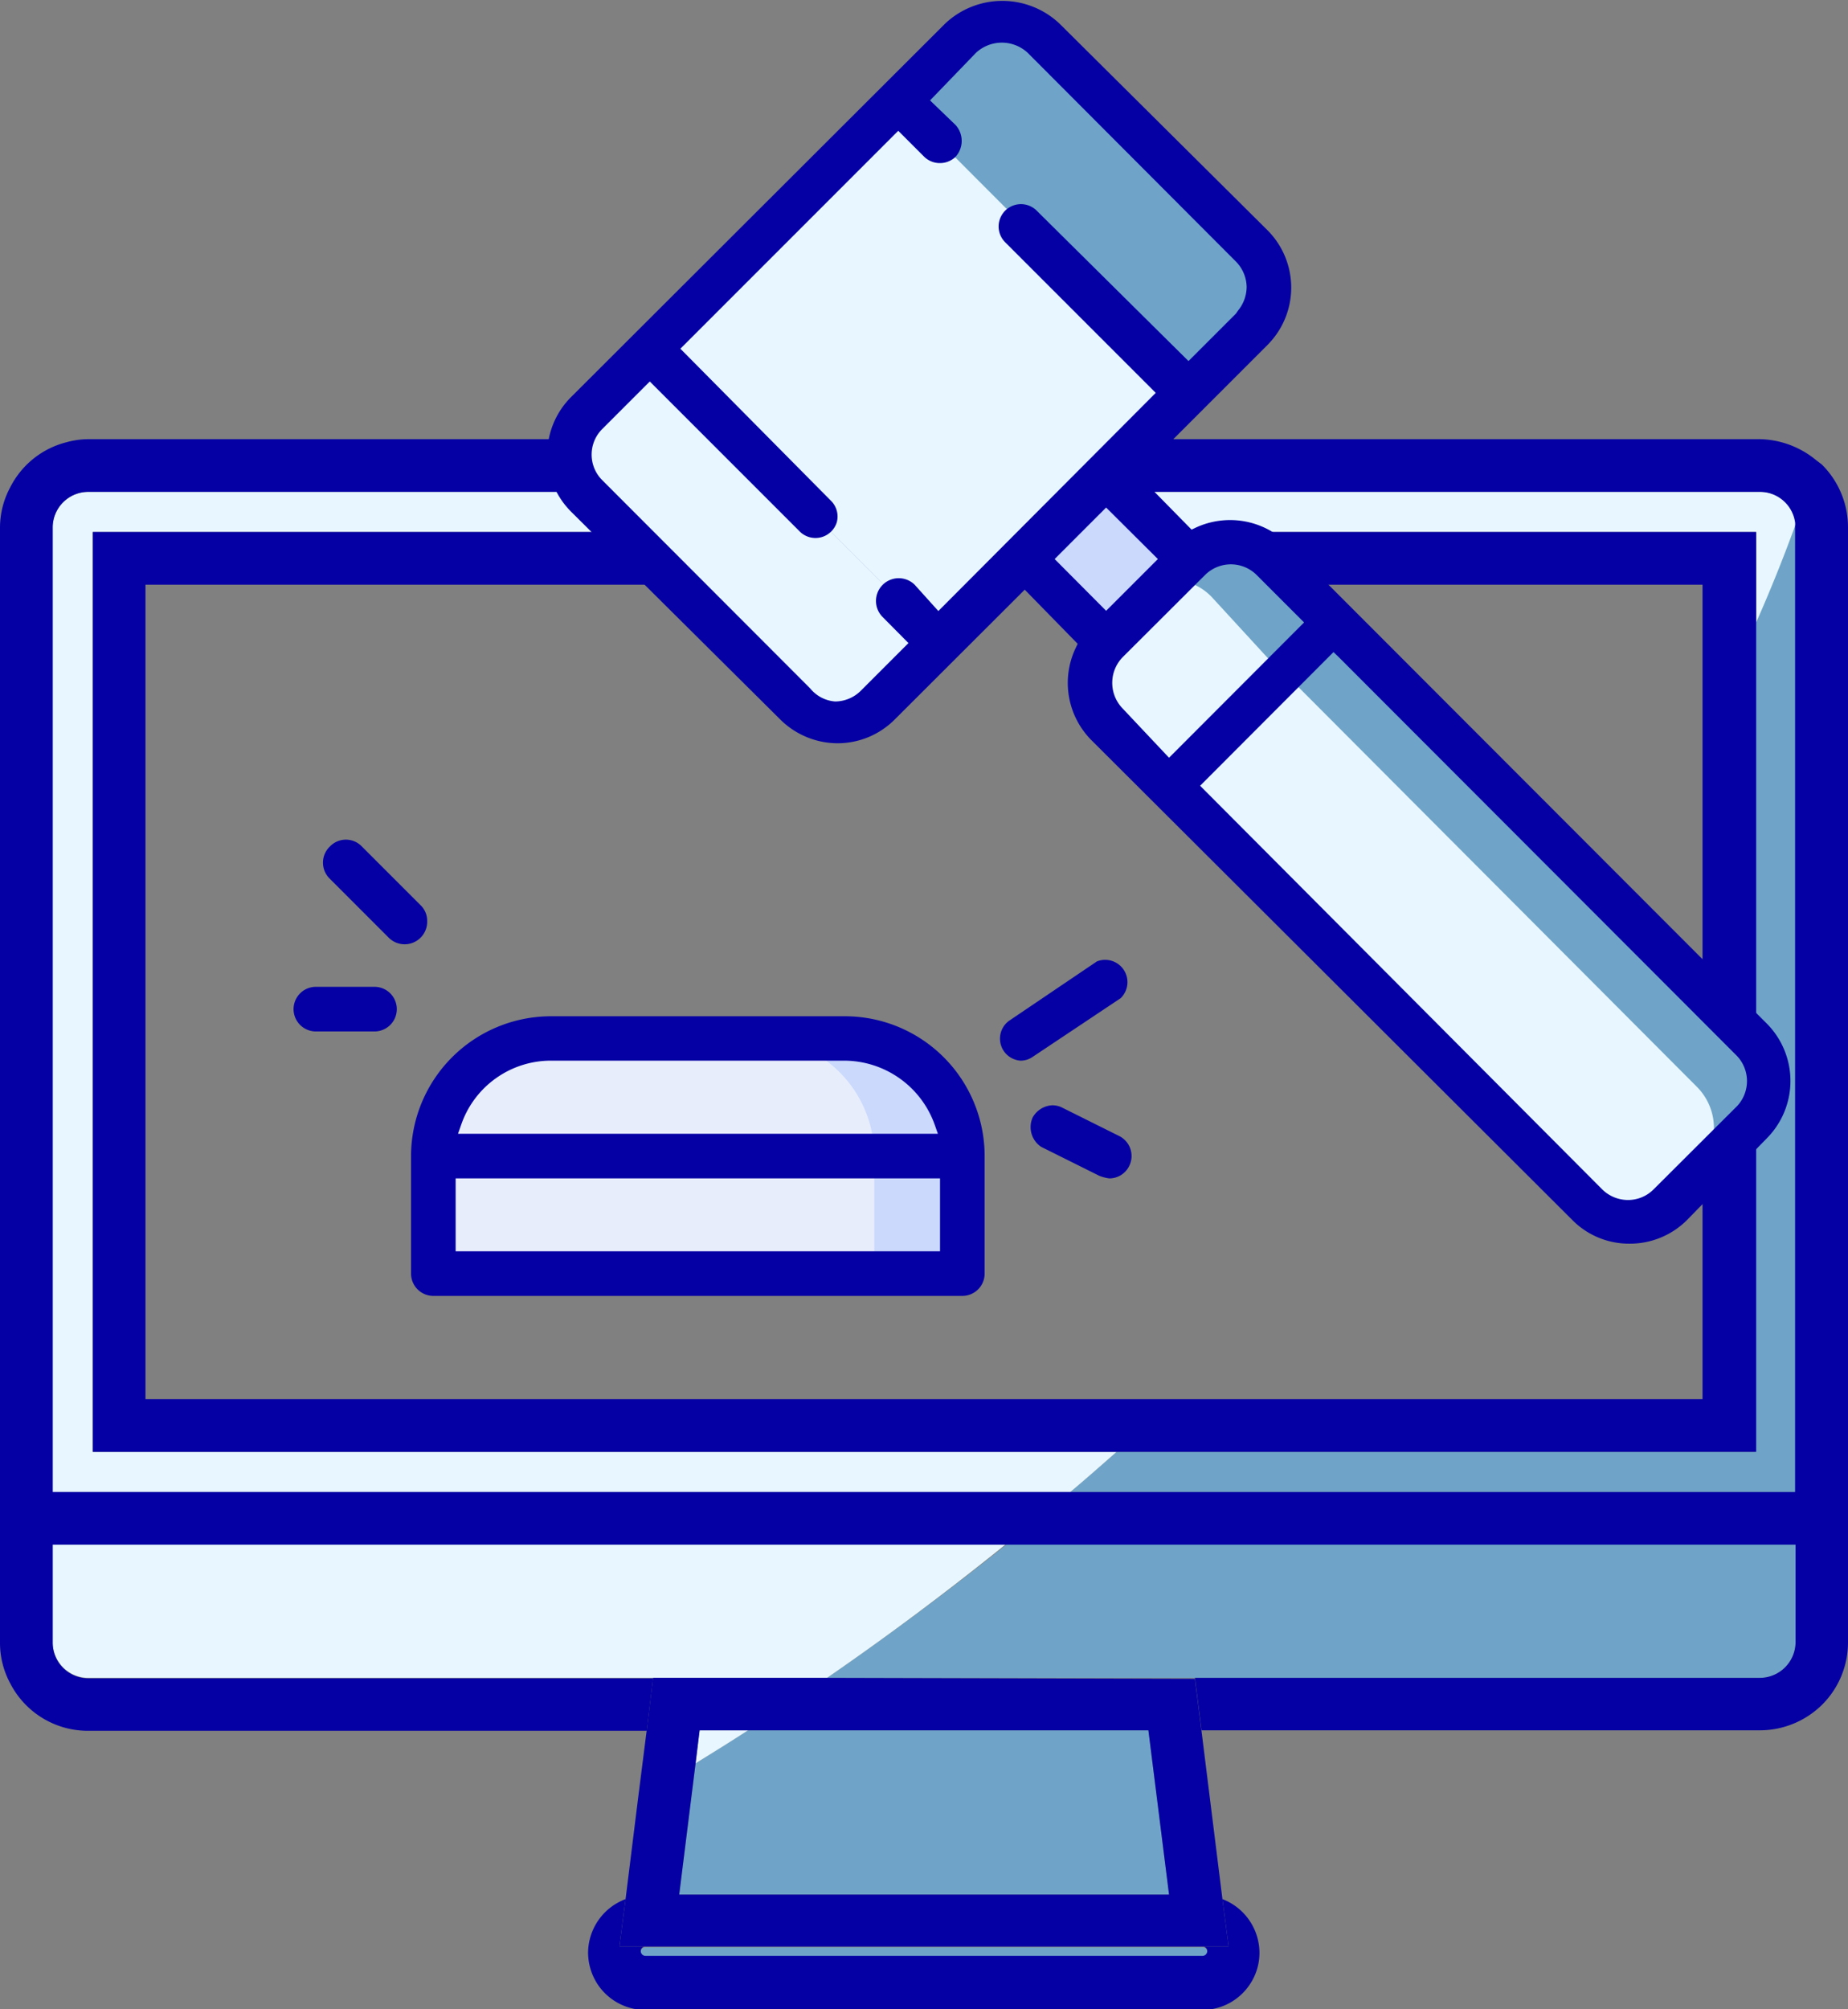 <svg xmlns="http://www.w3.org/2000/svg" viewBox="0 0 77.87 84.63"><rect x="0" y="0" width="77.87" height="84.63" fill="#808080" stroke="none"/><defs><style>.cls-1{fill:none;}.cls-2{fill:#6fa4c8;}.cls-3{fill:#e8f7ff;}.cls-4{fill:#0500a4;}.cls-5{fill:#cad9fc;}.cls-6{fill:#e8edfc;}</style></defs><title>legal</title><g id="Capa_2" data-name="Capa 2"><g id="estilos"><polygon class="cls-1" points="43.48 24.63 36.25 24.63 28.47 24.63 6.13 24.63 6.13 58.94 49.52 58.94 71.74 58.94 71.74 30.83 71.74 24.63 51.26 24.63 43.48 24.63"/><path class="cls-2" d="M75.64,22c-.5,1.38-1.06,2.78-1.68,4.18V61.16H47.05c-.64.56-1.28,1.13-1.95,1.69H75.66V22.22A1,1,0,0,0,75.64,22Z"/><path class="cls-2" d="M27,82.22a.2.2,0,0,0,.2.2H50.68a.2.2,0,0,0,.19-.2.19.19,0,0,0-.19-.19H27.2A.19.19,0,0,0,27,82.22Z"/><path class="cls-2" d="M34.85,70.68H74.16a1.51,1.51,0,0,0,1.5-1.5V65.07H42.4l-.36.29Q38.49,68.18,34.85,70.68Z"/><path class="cls-2" d="M31.52,72.89c-.74.48-1.48.94-2.21,1.39l-.69,5.53H49.26l-.87-6.92Z"/><path class="cls-3" d="M29.48,72.89l-.17,1.39c.73-.45,1.47-.91,2.21-1.39Z"/><path class="cls-3" d="M3.91,61.16V22.41H74v3.81c.62-1.4,1.18-2.8,1.68-4.18a1.5,1.5,0,0,0-1.48-1.32H3.72a1.5,1.5,0,0,0-1.5,1.5V62.85H45.1c.67-.56,1.31-1.13,1.95-1.69Z"/><path class="cls-3" d="M42,65.36l.36-.29H2.22v4.11a1.5,1.5,0,0,0,1.5,1.5H34.85Q38.48,68.18,42,65.36Z"/><path class="cls-4" d="M76.77,19.57l-.26-.2a3.84,3.84,0,0,0-2.35-.87H3.72a3.52,3.52,0,0,0-.92.13,3.66,3.66,0,0,0-2.37,1.9A3.59,3.59,0,0,0,0,22.22v47a3.59,3.59,0,0,0,.43,1.69,3.68,3.68,0,0,0,3.29,2H27.25l.27-2.21H3.72a1.5,1.5,0,0,1-1.5-1.5V65.07H75.66v4.11a1.51,1.51,0,0,1-1.5,1.5H50.35l.28,2.21H74.16a3.74,3.74,0,0,0,2.61-1.07,3.7,3.7,0,0,0,1.1-2.64V65.07h0V22.22A3.72,3.72,0,0,0,76.77,19.57ZM45.1,62.85H2.22V22.22a1.5,1.5,0,0,1,1.5-1.5H74.16A1.5,1.5,0,0,1,75.64,22a1,1,0,0,1,0,.18V62.85Z"/><path class="cls-4" d="M51.26,22.41H3.91V61.16H74V22.41Zm20.48,8.42V58.94H6.13V24.63H71.74Z"/><path class="cls-4" d="M50.68,82a.19.19,0,0,1,.19.19.2.2,0,0,1-.19.2H27.2a.2.2,0,0,1-.2-.2.19.19,0,0,1,.2-.19H26.1L26.36,80a2.43,2.43,0,0,0-1.58,2.26,2.46,2.46,0,0,0,.39,1.31,2.42,2.42,0,0,0,2,1.1H50.68a2.41,2.41,0,0,0,2-1.1,2.37,2.37,0,0,0,.39-1.31A2.43,2.43,0,0,0,51.51,80L51.77,82Z"/><path class="cls-4" d="M34.85,70.68H27.52l-.27,2.21-.36,2.84L26.36,80,26.1,82H51.77L51.51,80l-.88-7.07-.28-2.21Zm-6.23,9.13.69-5.53.17-1.39H48.39l.87,6.92Z"/></g><g id="footer"><g id="Icons"><path class="cls-5" d="M50.11,23.51,46.61,27l-3.49-3.51L46.61,20Z"/><path class="cls-2" d="M56.19,26.14l-7,7-2.62-2.63a2.46,2.46,0,0,1,0-3.5l3.5-3.51a2.47,2.47,0,0,1,3.51,0Z"/><path class="cls-3" d="M54,28.35l-4.8,4.75-2.62-2.63a2.46,2.46,0,0,1,0-3.5l2.58-2.54a2.35,2.35,0,0,1,1.9.72Z"/><path class="cls-2" d="M73.86,47.26c-3.72,3.72-3.72,3.87-4.45,4.09a2.47,2.47,0,0,1-2.56-.58L49.23,33.1l7-7L73.86,43.76a2.49,2.49,0,0,1,0,3.5Z"/><path class="cls-3" d="M71.49,49.27l-2.08,2.08a2.47,2.47,0,0,1-2.56-.58L49.23,33.1l4.82-4.82L71.49,45.77a2.46,2.46,0,0,1,0,3.5Z"/><path class="cls-3" d="M39.61,27,37,29.64a2.47,2.47,0,0,1-3.51,0l-8.75-8.76a2.46,2.46,0,0,1,0-3.5l2.62-2.63Z"/><path class="cls-2" d="M52.74,13.89l-2.63,2.62L37.85,4.25l2.63-2.62a2.46,2.46,0,0,1,3.5,0l8.76,8.75a2.47,2.47,0,0,1,0,3.51Z"/><path class="cls-3" d="M50.11,16.51,39.61,27c-3.23-3.21-5.87-5.86-12.26-12.27l10.5-10.5C41.09,7.46,43.72,10.11,50.11,16.51Z"/></g><path class="cls-1" d="M38.94,24.21l.62.66,8.32-8.32L42,10.63a1.54,1.54,0,0,1-.45-1.09A1.56,1.56,0,0,1,42,8.45a1.53,1.53,0,0,1,2.17,0l6,5.92,1.55-1.57a1,1,0,0,0,.27-.67,1,1,0,0,0-.29-.66L42.88,2.71a1,1,0,0,0-1.33,0L40,4.23l.65.65A1.59,1.59,0,0,1,41.15,6a1.54,1.54,0,0,1-.45,1.09,1.55,1.55,0,0,1-2.18,0l-.67-.67-8.33,8.33,5.92,6a1.55,1.55,0,0,1-.68,2.58,1.55,1.55,0,0,1-1.49-.4L27.35,17,25.8,18.51a1,1,0,0,0-.27.66.91.91,0,0,0,.28.66l8.75,8.77a1,1,0,0,0,1.33,0l1.54-1.55-.66-.67a1.53,1.53,0,0,1,2.17-2.17Z"/><polygon class="cls-1" points="46.61 24.88 47.94 23.55 46.61 22.23 45.29 23.55 46.61 24.88"/><path class="cls-1" d="M47.74,29.43,49.24,31l4.83-4.84-1.54-1.53a.93.93,0,0,0-.66-.27,1,1,0,0,0-.67.27l-3.46,3.47A.94.94,0,0,0,47.74,29.43Z"/><path class="cls-1" d="M72.76,46.18a.94.94,0,0,0,0-1.32L56.19,28.32,51.42,33.1,67.94,49.68a.94.94,0,0,0,1.32,0Z"/><path class="cls-4" d="M74.47,47.93a3.43,3.43,0,0,0,0-4.79L54.25,22.9a3.44,3.44,0,0,0-3.85-.68l-.19.09L47.94,20l5.47-5.47a3.42,3.42,0,0,0,0-4.83L44.65,1a3.51,3.51,0,0,0-4.83,0L24.06,16.73a3.41,3.41,0,0,0,0,4.82l8.82,8.76a3.44,3.44,0,0,0,2.41,1,3.4,3.4,0,0,0,2.41-1l5.48-5.47,2.23,2.28-.09.19A3.42,3.42,0,0,0,46,31.19l20.25,20.2a3.36,3.36,0,0,0,2.42,1,3.4,3.4,0,0,0,2.42-1ZM39.54,25.74l-1-1.11A.93.93,0,0,0,37.2,26l1.08,1.09-2,2a1.55,1.55,0,0,1-1.09.46A1.5,1.5,0,0,1,34.14,29l-8.76-8.77a1.52,1.52,0,0,1,0-2.16l2-2,6.34,6.34A.94.94,0,0,0,35.26,22a.93.93,0,0,0-.24-.9l-6.35-6.41,9.18-9.18,1.09,1.09a.94.94,0,0,0,.67.27h0a.94.94,0,0,0,.66-.27,1,1,0,0,0,0-1.33L39.19,4.23l1.93-2a1.6,1.6,0,0,1,2.19,0L52.06,11a1.56,1.56,0,0,1,.47,1.08,1.59,1.59,0,0,1-.36,1h0l-.09.13-2,2-6.4-6.34a.94.94,0,0,0-1.32,1.34l6.34,6.34Zm4.9-2.19,2.17-2.17,2.18,2.17-2.18,2.18Zm2.87,6.3a1.55,1.55,0,0,1,0-2.17l3.47-3.46a1.54,1.54,0,0,1,2.17,0l2,2-5.69,5.7ZM68.6,50.55a1.55,1.55,0,0,1-1.09-.45l-16.94-17,5.62-5.63.22.21L73.14,44.43a1.54,1.54,0,0,1,.06,2.16L69.68,50.1A1.52,1.52,0,0,1,68.6,50.55Z"/><path id="Rectangle-path" class="cls-5" d="M18.26,48.7H40.55v4.95H18.26Z"/><path class="cls-6" d="M18.26,48.7H36.84v4.95H18.26Z"/><path class="cls-5" d="M40.55,48.7H18.26a5,5,0,0,1,5-5H35.6A4.94,4.94,0,0,1,40.55,48.7Z"/><path class="cls-6" d="M36.84,48.7H18.26a5,5,0,0,1,5-5h8.66A5,5,0,0,1,36.84,48.7Z"/><path class="cls-1" d="M35.6,45.28H23.22a3.44,3.44,0,0,0-3,1.88H38.64A3.45,3.45,0,0,0,35.6,45.28Z"/><rect class="cls-1" x="19.8" y="50.24" width="19.22" height="1.88"/><path class="cls-4" d="M35.6,42.81H23.22a5.9,5.9,0,0,0-5.9,5.89v4.95a.94.94,0,0,0,.94.94H40.55a.94.94,0,0,0,.94-.94V48.7A5.89,5.89,0,0,0,35.6,42.81ZM19.44,47.36a4,4,0,0,1,3.77-2.68H35.6a4.06,4.06,0,0,1,3.78,2.68l.14.4H19.3Zm20.17,5.35H19.2V49.64H39.61Z"/><path class="cls-4" d="M13.88,37l2.48,2.48A.95.95,0,0,0,18,38.79a.91.91,0,0,0-.28-.66l-2.48-2.48a.93.93,0,0,0-1.33,0A.94.94,0,0,0,13.88,37Z"/><path class="cls-4" d="M15.78,41.57H13.31a.94.94,0,0,0,0,1.88h2.47a.94.94,0,1,0,0-1.88Z"/><path class="cls-4" d="M43,44.68h0a.89.89,0,0,0,.5-.15l3.72-2.48a.94.94,0,0,0-1-1.55L42.52,43A.93.93,0,0,0,43,44.68Z"/><path class="cls-4" d="M47.17,47.86,44.7,46.63a1,1,0,0,0-.35-.07,1,1,0,0,0-.84.52,1,1,0,0,0,.36,1.23l2.45,1.22a1.74,1.74,0,0,0,.42.11.93.93,0,0,0,.84-.52A.94.94,0,0,0,47.17,47.86Z"/></g></g></svg>